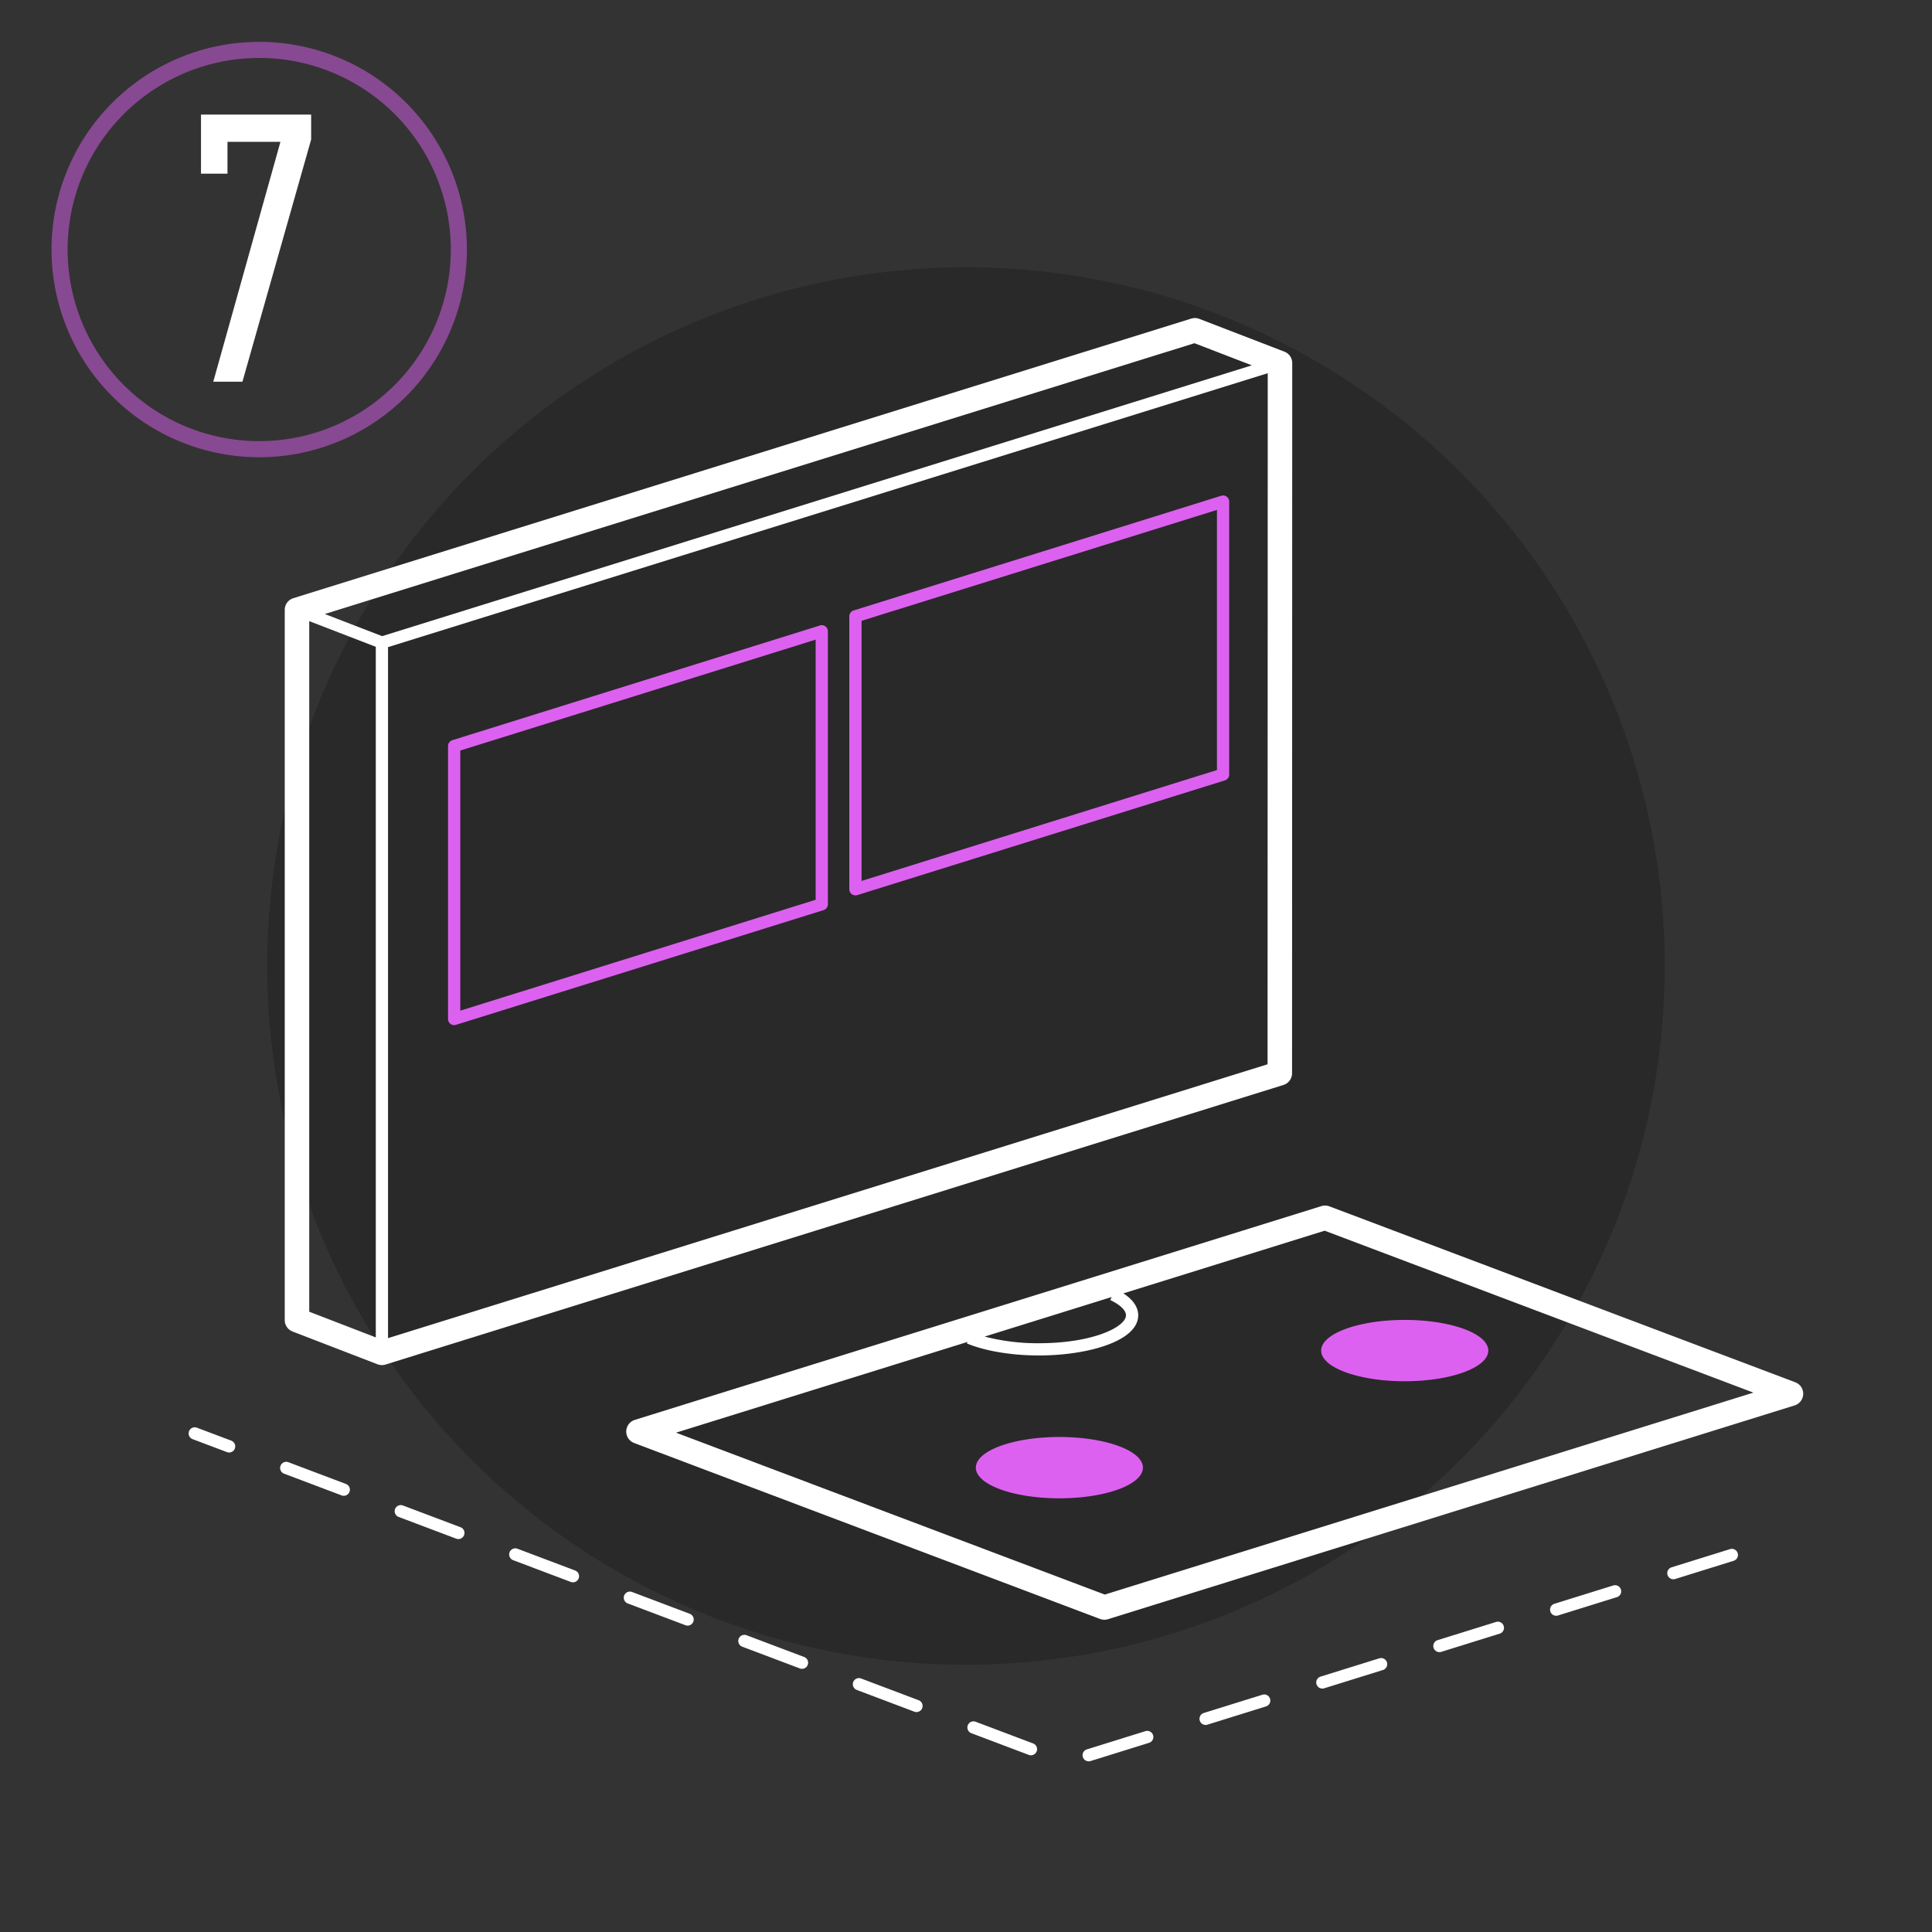 <?xml version="1.0" encoding="UTF-8"?> <svg xmlns="http://www.w3.org/2000/svg" id="B" width="600" height="600" viewBox="0 0 600 600"><rect x="0" y="0" width="600" height="600" fill="#333333" stroke="none"/><defs><style> .cls-1 { opacity: 0.2; } .cls-2, .cls-3 { fill: #dd61f0; } .cls-2, .cls-3, .cls-4 { fill-rule: evenodd; } .cls-2 { opacity: 0.5; } .cls-4 { fill: #fff; } </style></defs><circle class="cls-1" cx="300" cy="300" r="217"></circle><path id="Ellipse_2_copy" data-name="Ellipse 2 copy" class="cls-2" d="M80.5,13A64.5,64.5,0,1,1,16,77.5,64.5,64.5,0,0,1,80.5,13Zm0,5A59.5,59.5,0,1,1,21,77.5,59.5,59.5,0,0,1,80.5,18Z"></path><g id="_7" data-name="7"><path id="Color_Fill_1_copy" data-name="Color Fill 1 copy" class="cls-3" d="M329,446.271c-14.329,0-25.946,4.263-25.946,9.522s11.617,9.523,25.946,9.523,25.946-4.264,25.946-9.523S343.334,446.271,329,446.271Zm81.3-26.835c0,5.259,11.617,9.522,25.946,9.522S462.2,424.7,462.2,419.436s-11.617-9.523-25.947-9.523S410.3,414.177,410.3,419.436ZM139.916,317.987a1.9,1.9,0,0,0,1.692.283l114.168-35.627a1.9,1.9,0,0,0,1.333-1.815V196.06a1.9,1.9,0,0,0-2.464-1.815L140.476,229.872a1.9,1.9,0,0,0-1.333,1.815v84.768A1.9,1.9,0,0,0,139.916,317.987Zm3.025-84.9,110.37-34.441V279.43l-110.37,34.442V233.085Zm121.6,44.614a1.9,1.9,0,0,0,1.125.37,1.934,1.934,0,0,0,.566-0.086L380.4,242.356a1.9,1.9,0,0,0,1.334-1.815V155.773a1.9,1.9,0,0,0-2.465-1.815L265.1,189.585a1.9,1.9,0,0,0-1.334,1.815v84.768A1.9,1.9,0,0,0,264.539,277.7Zm3.024-84.9,110.371-34.443v80.787L267.563,273.585V192.8Z"></path><path id="Color_Fill_1" data-name="Color Fill 1" class="cls-4" d="M249.694,514.576l-17.786-6.716a1.9,1.9,0,1,0-1.345,3.552l17.787,6.717A1.9,1.9,0,1,0,249.694,514.576Zm71.147,26.867-17.786-6.716a1.9,1.9,0,1,0-1.345,3.552L319.5,545A1.9,1.9,0,1,0,320.841,541.443Zm216.386-60.335-18.154,5.653a1.9,1.9,0,0,0,1.132,3.626l18.155-5.653A1.9,1.9,0,1,0,537.227,481.108Zm-358.681,6.6-17.786-6.716a1.9,1.9,0,1,0-1.345,3.552l17.787,6.717A1.9,1.9,0,1,0,178.546,487.709Zm322.372,4.7-18.153,5.653a1.9,1.9,0,1,0,1.133,3.626l18.153-5.652A1.9,1.9,0,1,0,500.918,492.413Zm-286.8,8.73-17.786-6.717a1.9,1.9,0,1,0-1.345,3.553l17.787,6.717A1.9,1.9,0,1,0,214.12,501.143Zm250.491,2.576-18.154,5.652a1.9,1.9,0,0,0,.565,3.713A1.934,1.934,0,0,0,447.59,513l18.154-5.653A1.9,1.9,0,1,0,464.611,503.719ZM355.687,537.635l-18.154,5.653A1.9,1.9,0,0,0,338.1,547a1.934,1.934,0,0,0,.568-0.086l18.154-5.653A1.9,1.9,0,1,0,355.687,537.635ZM392,526.33l-18.154,5.652a1.9,1.9,0,0,0,.566,3.713,1.932,1.932,0,0,0,.567-0.086l18.154-5.653A1.9,1.9,0,1,0,392,526.33ZM428.3,515.024l-18.154,5.653a1.9,1.9,0,1,0,1.133,3.626l18.153-5.653A1.9,1.9,0,1,0,428.3,515.024ZM285.268,528.009l-17.787-6.716a1.9,1.9,0,1,0-1.345,3.552l17.788,6.718A1.9,1.9,0,1,0,285.268,528.009ZM107.4,460.842l-17.786-6.716a1.9,1.9,0,1,0-1.344,3.553l17.787,6.717A1.9,1.9,0,1,0,107.4,460.842ZM71.826,447.409L61.2,443.4a1.9,1.9,0,1,0-1.344,3.553l10.621,4.011A1.9,1.9,0,1,0,71.826,447.409Zm71.147,26.867-17.787-6.717a1.9,1.9,0,1,0-1.344,3.553l17.787,6.717A1.9,1.9,0,1,0,142.973,474.276Zm414.581-44.991-144.7-54.645a3.807,3.807,0,0,0-2.478-.073L197.152,440.958a3.8,3.8,0,0,0-.214,7.179l144.7,54.644a3.808,3.808,0,0,0,2.478.074l213.22-66.392A3.8,3.8,0,0,0,557.554,429.285ZM345.239,402.8l-0.448.938c3.106,1.48,4.887,3.2,4.887,4.728,0,3.626-10.272,8.684-27,8.684a65.175,65.175,0,0,1-16.889-2.066Zm-2.132,92.409L209.951,444.929l90.5-28.178-0.193.464c5.712,2.375,13.886,3.737,22.425,3.737,14.932,0,30.8-4.375,30.8-12.482,0-1.838-.876-4.383-4.608-6.8l62.511-19.463,133.157,50.283ZM401.26,333.32l0.055-220.564a3.8,3.8,0,0,0-2.434-3.544L372.452,99.026a3.806,3.806,0,0,0-2.5-.082L91.1,185.77a3.8,3.8,0,0,0-2.671,3.626V409.971a3.8,3.8,0,0,0,2.433,3.543l26.373,10.174a3.809,3.809,0,0,0,2.5.083l278.85-86.826A3.8,3.8,0,0,0,401.26,333.32ZM116.706,415.34l-20.669-7.974V192.9l20.669,7.973V415.34Zm1.968-217.779-17.812-6.872,270.088-84.1,17.823,6.869Zm274.98,132.963-273.145,85.05V200.968l273.2-85.066Z"></path><path id="_7-2" data-name="7" class="cls-4" d="M96.628,43.331V35.583H62.42V53.939h8.224V44.046H87.093L66.234,118.54h9.058Z"></path></g></svg> 